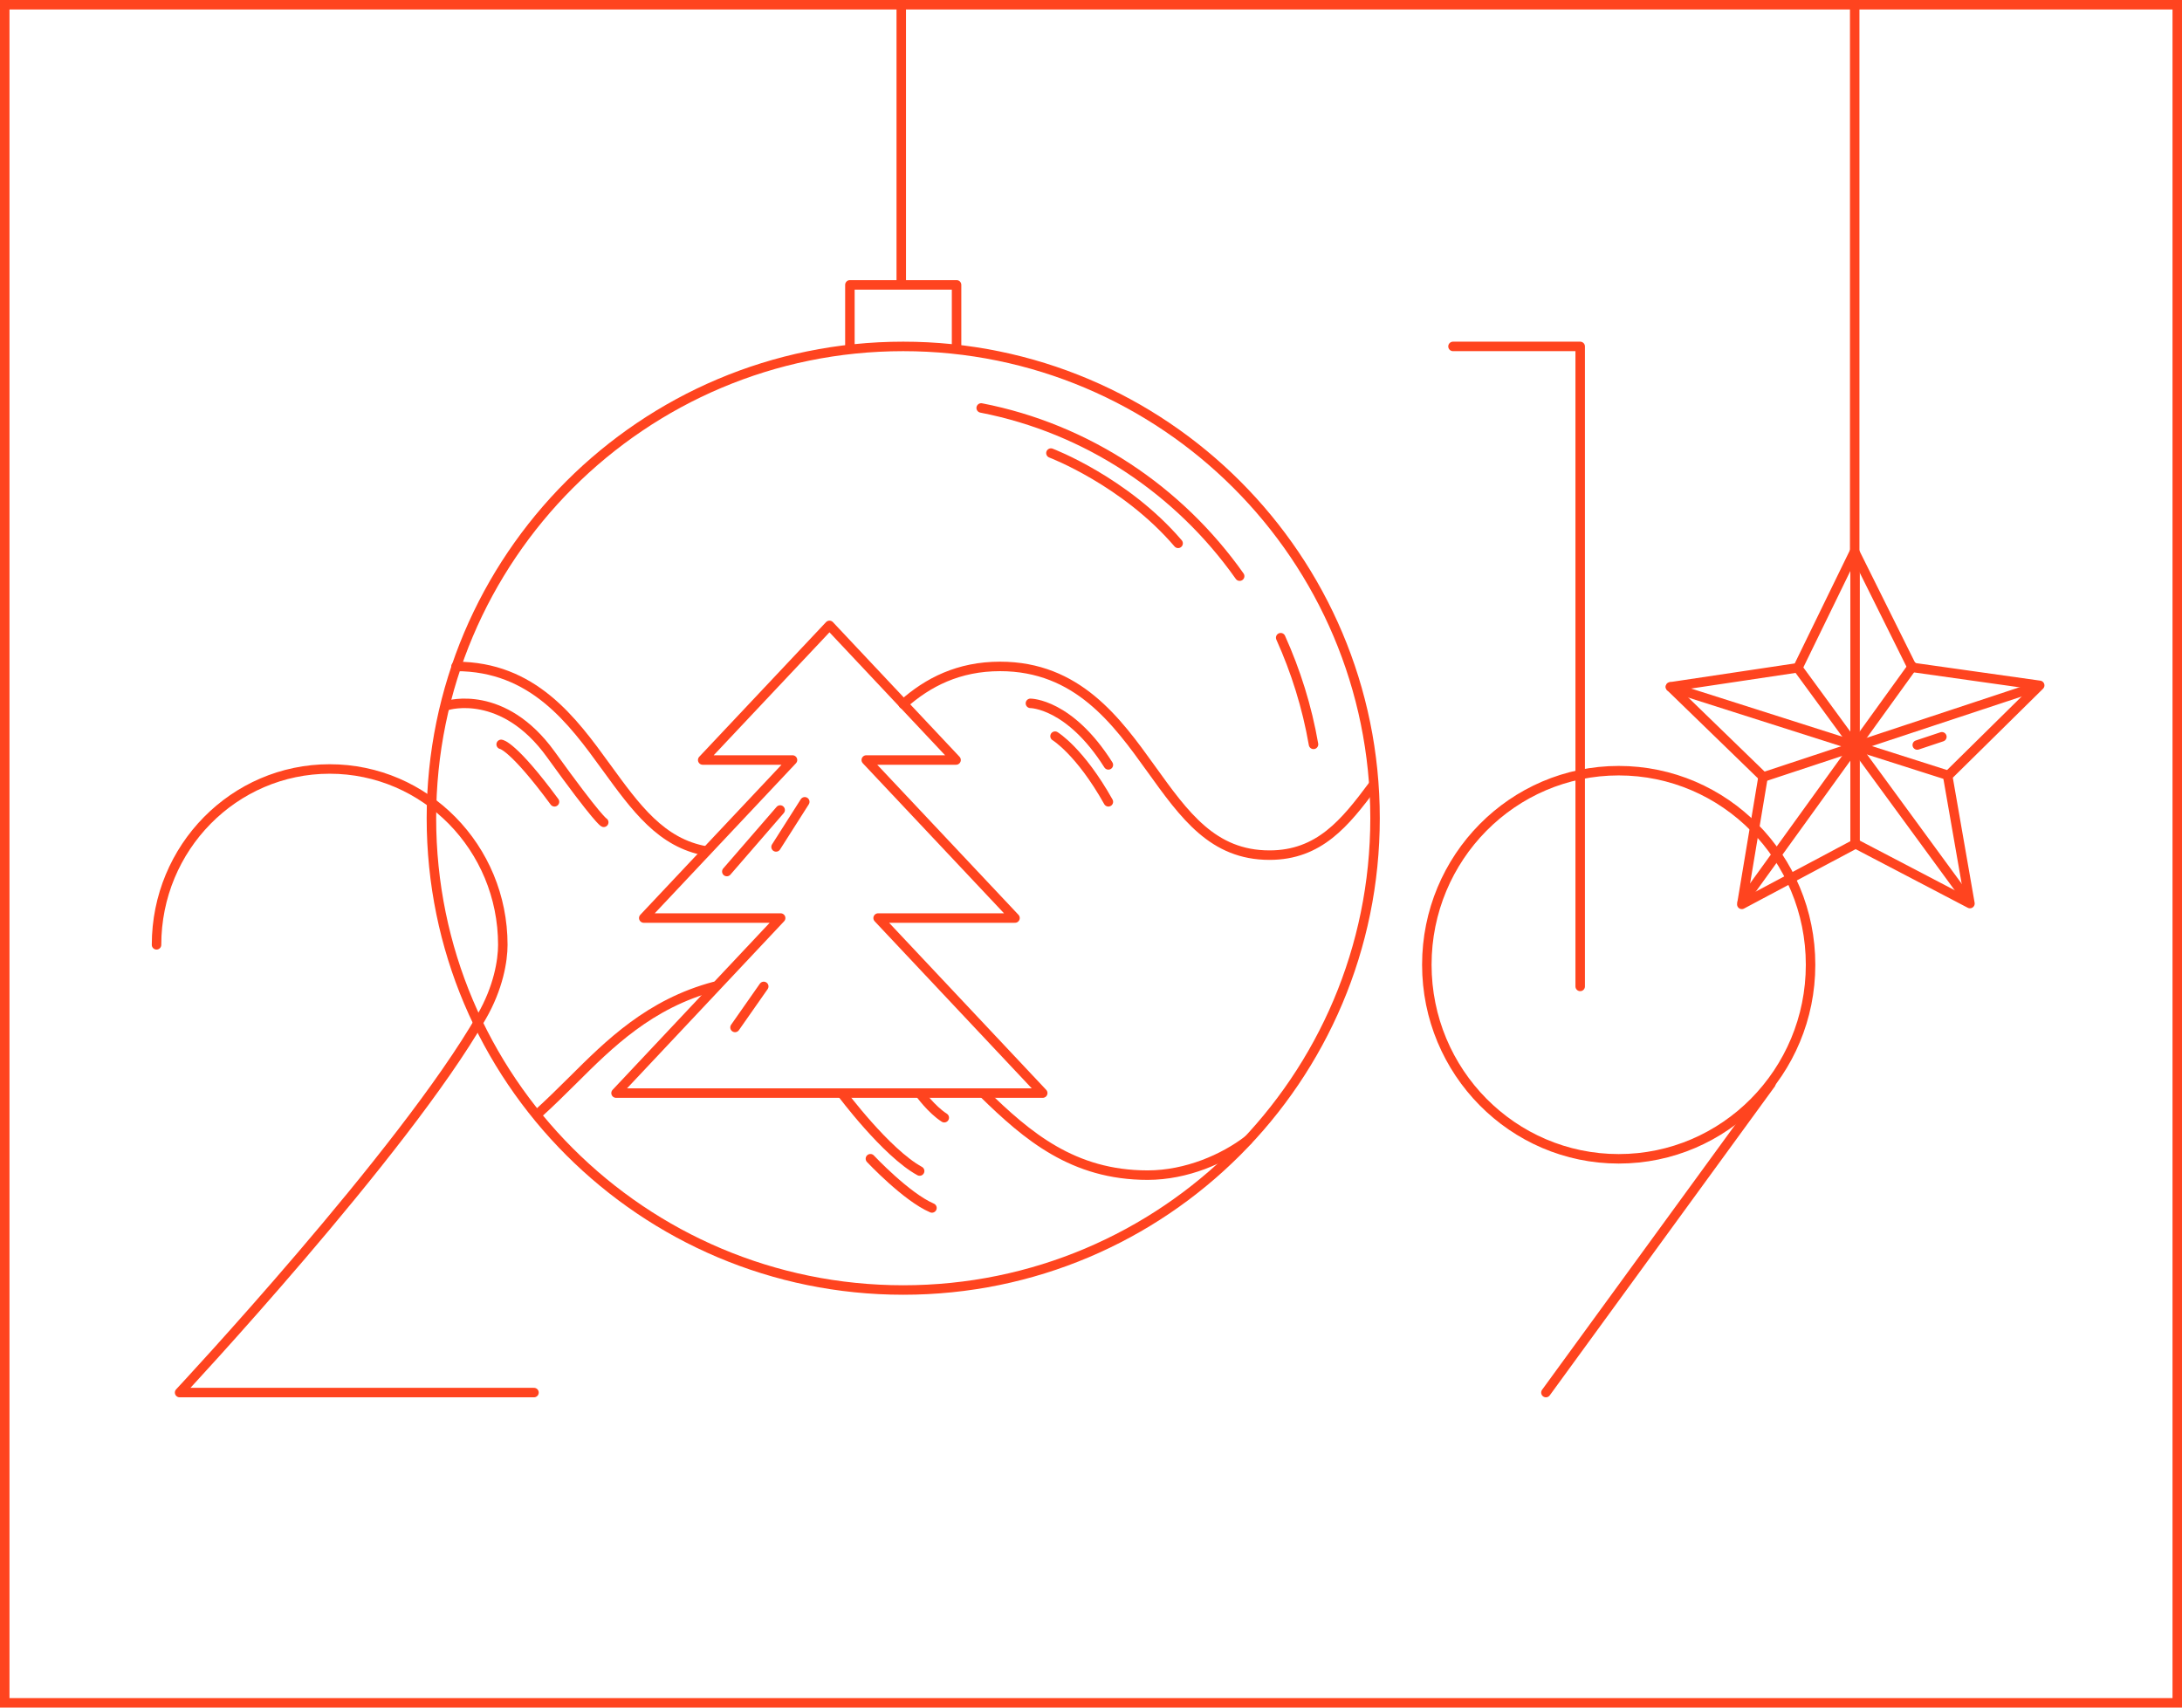<?xml version="1.0" encoding="UTF-8"?> <svg xmlns="http://www.w3.org/2000/svg" width="460" height="360" viewBox="0 0 460 360" fill="none"> <rect x="1" y="1" width="458" height="358" stroke="#FF441F" stroke-width="2"></rect> <path d="M373.328 228.498L325.905 293.588" stroke="#FF441F" stroke-width="2" stroke-miterlimit="10" stroke-linecap="round" stroke-linejoin="round"></path> <path d="M341.248 244.306C363.587 244.306 381.696 225.988 381.696 203.392C381.696 180.796 363.587 162.478 341.248 162.478C318.908 162.478 300.799 180.796 300.799 203.392C300.799 225.988 318.908 244.306 341.248 244.306Z" stroke="#FF441F" stroke-width="2" stroke-miterlimit="10" stroke-linecap="round" stroke-linejoin="round"></path> <path d="M306.316 73.033H333.129V207.961" stroke="#FF441F" stroke-width="2" stroke-miterlimit="10" stroke-linecap="round" stroke-linejoin="round"></path> <path d="M391 117L391 1" stroke="#FF441F" stroke-width="2" stroke-miterlimit="10" stroke-linecap="square" stroke-linejoin="round"></path> <path d="M410.61 163.611L415.295 190.491L391.191 177.887L367.2 190.662L371.688 163.752L352.157 144.802L379.027 140.78L390.965 116.279L403.102 140.695L430 144.491L410.61 163.611Z" stroke="#FF441F" stroke-width="2" stroke-miterlimit="10" stroke-linecap="round" stroke-linejoin="round"></path> <path d="M391.079 177.688V117.144" stroke="#FF441F" stroke-width="2" stroke-miterlimit="10" stroke-linecap="round" stroke-linejoin="round"></path> <path d="M371.618 163.85L429.135 144.821" stroke="#FF441F" stroke-width="2" stroke-miterlimit="10" stroke-linecap="round" stroke-linejoin="round"></path> <path d="M410.539 163.417L352.157 144.821" stroke="#FF441F" stroke-width="2" stroke-miterlimit="10" stroke-linecap="round" stroke-linejoin="round"></path> <path d="M403.187 140.497L367.293 190.23" stroke="#FF441F" stroke-width="2" stroke-miterlimit="10" stroke-linecap="round" stroke-linejoin="round"></path> <path d="M378.97 140.764L414.864 189.798" stroke="#FF441F" stroke-width="2" stroke-miterlimit="10" stroke-linecap="round" stroke-linejoin="round"></path> <path d="M404.188 157.065L409.377 155.335" stroke="#FF441F" stroke-width="2" stroke-miterlimit="10" stroke-linecap="round" stroke-linejoin="round"></path> <path d="M33 199.192C33 178.714 49.338 162.12 69.5 162.12C89.663 162.12 106.001 178.714 106.001 199.192C106.001 202.511 105.073 208.243 101.508 214.39C85.133 242.977 37.864 293.588 37.864 293.588H112.573" stroke="#FF441F" stroke-width="2" stroke-miterlimit="10" stroke-linecap="round" stroke-linejoin="round"></path> <path d="M179.172 60.059V59.059C178.62 59.059 178.172 59.507 178.172 60.059H179.172ZM201.66 60.059H202.66C202.66 59.507 202.212 59.059 201.66 59.059V60.059ZM180.172 73.033V60.059H178.172V73.033H180.172ZM179.172 61.059H201.66V59.059H179.172V61.059ZM200.66 60.059V73.033H202.66V60.059H200.66Z" fill="#FF441F"></path> <path d="M190.416 271.965C245.349 271.965 289.882 227.432 289.882 172.499C289.882 117.565 245.349 73.033 190.416 73.033C135.482 73.033 90.95 117.565 90.95 172.499C90.95 227.432 135.482 271.965 190.416 271.965Z" stroke="#FF441F" stroke-width="2" stroke-miterlimit="10" stroke-linecap="round" stroke-linejoin="round"></path> <path d="M269.989 134.442C273.161 141.484 275.539 149.018 276.909 156.93" stroke="#FF441F" stroke-width="2" stroke-miterlimit="10" stroke-linecap="round" stroke-linejoin="round"></path> <path d="M206.85 86.007C229.231 90.352 248.576 103.391 261.34 121.468" stroke="#FF441F" stroke-width="2" stroke-miterlimit="10" stroke-linecap="round" stroke-linejoin="round"></path> <path d="M190.416 148.454C195.613 143.834 202.09 140.497 210.836 140.497C227.121 140.497 235.465 152.048 242.601 161.985C249.737 171.923 255.702 180.283 267.632 180.283C278.098 180.283 283.558 173.5 289.45 165.58" stroke="#FF441F" stroke-width="2" stroke-miterlimit="10" stroke-linecap="round" stroke-linejoin="round"></path> <path d="M96.14 140.497C112.365 140.497 120.678 151.902 127.789 161.714C134.06 170.331 139.383 177.753 148.9 179.418" stroke="#FF441F" stroke-width="2" stroke-miterlimit="10" stroke-linecap="round" stroke-linejoin="round"></path> <path d="M207.282 230.449C216.579 239.534 226.207 247.747 241.937 247.747C250.156 247.747 258.012 244.268 263.07 240.395" stroke="#FF441F" stroke-width="2" stroke-miterlimit="10" stroke-linecap="round" stroke-linejoin="round"></path> <path d="M113.438 234.773C115.888 232.566 118.3 230.176 120.787 227.712C128.396 220.135 136.934 211.602 150.63 207.961" stroke="#FF441F" stroke-width="2" stroke-miterlimit="10" stroke-linecap="round" stroke-linejoin="round"></path> <path d="M219.824 230.449L185.122 193.546H213.979L182.622 160.228H201.554L174.866 131.847L148.141 160.228H167.073L135.716 193.546H164.573L129.872 230.449H219.824Z" stroke="#FF441F" stroke-width="2" stroke-miterlimit="10" stroke-linecap="round" stroke-linejoin="round"></path> <path d="M217.229 148.281C217.229 148.281 225.463 148.281 233.662 161.255" stroke="#FF441F" stroke-width="2" stroke-miterlimit="10" stroke-linecap="round" stroke-linejoin="round"></path> <path d="M222.418 155.2C222.418 155.2 227.676 158.365 233.662 169.039" stroke="#FF441F" stroke-width="2" stroke-miterlimit="10" stroke-linecap="round" stroke-linejoin="round"></path> <path d="M94.41 148.698C94.41 148.698 106.077 145.1 116.125 159.048C126.173 172.997 127.277 173.364 127.277 173.364" stroke="#FF441F" stroke-width="2" stroke-miterlimit="10" stroke-linecap="round" stroke-linejoin="round"></path> <path d="M105.654 156.93C105.654 156.93 108.14 157.164 116.898 169.039" stroke="#FF441F" stroke-width="2" stroke-miterlimit="10" stroke-linecap="round" stroke-linejoin="round"></path> <path d="M177.442 230.449C177.442 230.449 186.807 243.018 193.876 246.882" stroke="#FF441F" stroke-width="2" stroke-miterlimit="10" stroke-linecap="round" stroke-linejoin="round"></path> <path d="M183.497 244.288C183.497 244.288 191.068 252.356 196.47 254.667" stroke="#FF441F" stroke-width="2" stroke-miterlimit="10" stroke-linecap="round" stroke-linejoin="round"></path> <path d="M193.876 230.449C193.876 230.449 196.318 233.875 199.066 235.638" stroke="#FF441F" stroke-width="2" stroke-miterlimit="10" stroke-linecap="round" stroke-linejoin="round"></path> <path d="M221.553 95.521C221.553 95.521 237.114 101.413 248.366 114.549" stroke="#FF441F" stroke-width="2" stroke-miterlimit="10" stroke-linecap="round" stroke-linejoin="round"></path> <path d="M164.469 170.769L153.225 183.743" stroke="#FF441F" stroke-width="2" stroke-miterlimit="10" stroke-linecap="round" stroke-linejoin="round"></path> <path d="M169.658 169.039L163.604 178.553" stroke="#FF441F" stroke-width="2" stroke-miterlimit="10" stroke-linecap="round" stroke-linejoin="round"></path> <path d="M161.009 207.961L154.954 216.61" stroke="#FF441F" stroke-width="2" stroke-miterlimit="10" stroke-linecap="round" stroke-linejoin="round"></path> <path d="M189 4.37114e-08L189 60L191 60L191 -4.37114e-08L189 4.37114e-08Z" fill="#FF441F"></path> </svg> 
